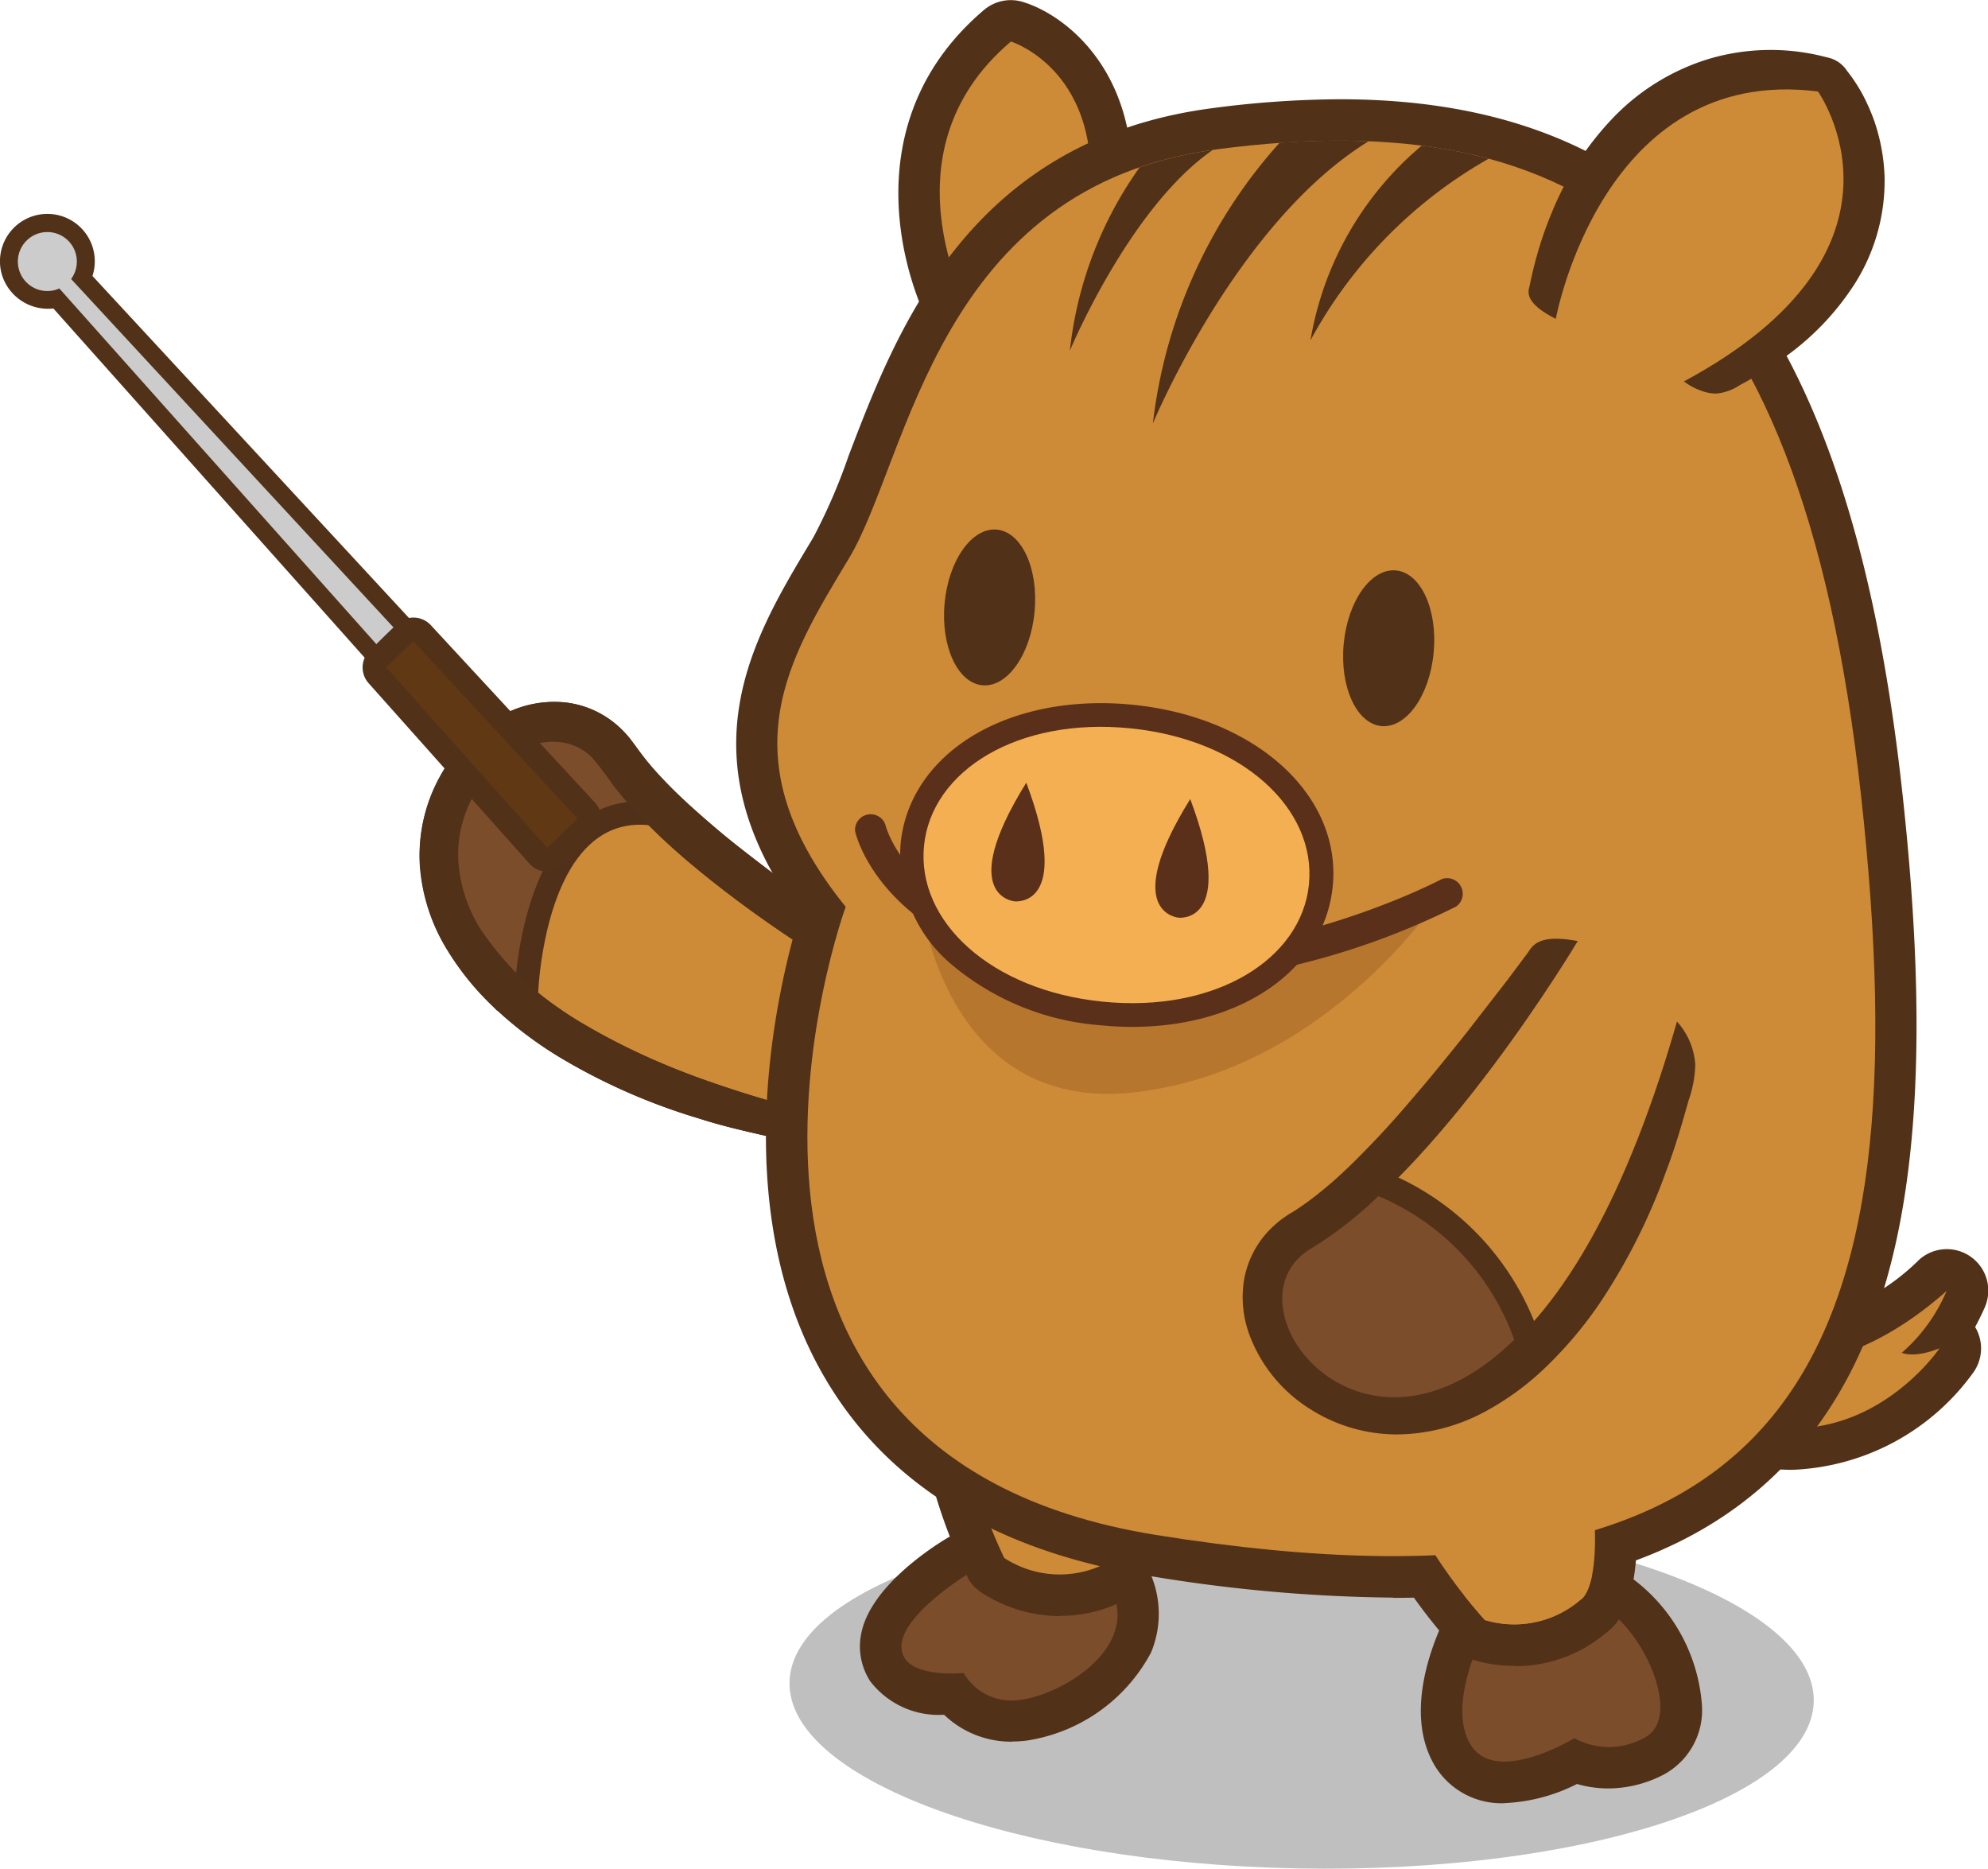 <svg xmlns="http://www.w3.org/2000/svg" width="50.904" height="47.842" viewBox="0 0 50.904 47.842">
  <g id="_差し棒" transform="translate(0.001 0.001)">
    <g id="グループ_1737" data-name="グループ 1737" transform="translate(-0.001 -0.001)">
      <path id="_影" d="M57.359,64.493c-.047,2.5-5.954,4.414-13.2,4.28s-13.073-2.268-13.027-4.766,5.954-4.413,13.2-4.278S57.4,62,57.359,64.494h0Z" transform="translate(-10.916 -20.938)" opacity="0.25"/>
      <g id="グループ_1722" data-name="グループ 1722" transform="translate(40.157 31.991)">
        <path id="パス_773" data-name="パス 773" d="M67.571,54.9c-1.8,0-3.622-.913-5.423-2.713a1.062,1.062,0,0,1-.308-.838l.077-.941a1.062,1.062,0,0,1,1.829-.643,5.128,5.128,0,0,0,3.344,1.405,5.682,5.682,0,0,0,3.728-1.646A1.062,1.062,0,0,1,72.5,50.744c-.034.079-.118.265-.245.5a1.063,1.063,0,0,1-.029,1.139A5.99,5.99,0,0,1,67.571,54.9Z" transform="translate(-61.837 -49.261)" fill="#523119"/>
        <path id="_尻尾" d="M63.549,51.07s3.8,4.024,8.547-.175a4.33,4.33,0,0,1-1.146,1.581s.3.151.965-.114c0,0-3.25,4.84-8.443-.351Z" transform="translate(-62.41 -49.834)" fill="#cd8a37"/>
      </g>
      <g id="グループ_1723" data-name="グループ 1723" transform="translate(36.381 40.009)">
        <path id="パス_774" data-name="パス 774" d="M58.164,67.764h0a1.991,1.991,0,0,1-1.764-.927c-.93-1.5.124-3.616.345-4.026l.192-.355.379-.138a17.786,17.786,0,0,1,3.128-.675l.288-.036.266.116a4.443,4.443,0,0,1,2.219,3.49,1.871,1.871,0,0,1-.973,1.817,3.079,3.079,0,0,1-1.423.356,2.864,2.864,0,0,1-.8-.114,4.53,4.53,0,0,1-1.853.49Zm.279-3.578a2.8,2.8,0,0,0-.273,1.454A3.218,3.218,0,0,0,59.4,65.2l.62-.379.5.384a.922.922,0,0,0,.575.015A2.822,2.822,0,0,0,60.34,63.8,17.08,17.08,0,0,0,58.443,64.186Z" transform="translate(-56.022 -61.608)" fill="#523119"/>
        <path id="_左足" d="M58.253,63.9s-1.03,1.911-.378,2.961,2.653-.173,2.653-.173a1.851,1.851,0,0,0,1.8-.016c1.018-.525-.1-2.92-1.183-3.391a16.828,16.828,0,0,0-2.894.618" transform="translate(-56.596 -62.196)" fill="#7b4d2a"/>
      </g>
      <g id="グループ_1724" data-name="グループ 1724" transform="translate(22.02 38.753)">
        <path id="パス_775" data-name="パス 775" d="M37.8,65.512a2.479,2.479,0,0,1-1.738-.689,2.21,2.21,0,0,1-1.888-.853A1.637,1.637,0,0,1,33.95,62.7c.256-1.145,1.717-2.112,2.159-2.381l.039-.023a4.689,4.689,0,0,1,2.282-.62,3.989,3.989,0,0,1,2.355.743,1.078,1.078,0,0,1,.2.2,2.574,2.574,0,0,1,.376,2.611,4.344,4.344,0,0,1-3.176,2.253,2.946,2.946,0,0,1-.382.025Zm-.3-2.253a.417.417,0,0,0,.4.123,2.344,2.344,0,0,0,1.5-.979.38.38,0,0,0-.04-.378,2.019,2.019,0,0,0-.936-.225,2.582,2.582,0,0,0-1.234.344,5.851,5.851,0,0,0-.743.553h0a.955.955,0,0,1,1.046.564Z" transform="translate(-33.908 -59.675)" fill="#523119"/>
        <path id="_右足" d="M35.635,63.958c.321.486,1.5.368,1.5.368a1.418,1.418,0,0,0,1.486.682c1.075-.142,3.344-1.472,2.084-3.181a3.183,3.183,0,0,0-3.468-.029S35.077,63.112,35.635,63.958Z" transform="translate(-34.481 -60.248)" fill="#7b4d2a"/>
      </g>
      <g id="グループ_1725" data-name="グループ 1725" transform="translate(34.47 36.465)">
        <path id="パス_776" data-name="パス 776" d="M57.393,62.336h0a3.507,3.507,0,0,1-1.12-.173l-.206-.073-.16-.148a13.988,13.988,0,0,1-2.066-2.933L53.079,57.6l1.6-.15a28.461,28.461,0,0,0,4.357-.934l1.2-.36.158,1.244c.107.844.421,3.324-.671,4.1a3.576,3.576,0,0,1-2.327.843ZM57.17,60.2a1.689,1.689,0,0,0,.223.014,1.456,1.456,0,0,0,.919-.312,3.559,3.559,0,0,0,.075-1.01c-.539.138-1.2.294-1.879.425a8.392,8.392,0,0,0,.662.881Z" transform="translate(-53.079 -56.152)" fill="#523119"/>
        <path id="_左腿" d="M55.69,59.247a13.488,13.488,0,0,0,1.855,2.659A2.6,2.6,0,0,0,60,61.382s.611-.288.253-3.109a29.37,29.37,0,0,1-4.564.974" transform="translate(-53.994 -56.896)" fill="#cd8a37"/>
      </g>
      <g id="グループ_1726" data-name="グループ 1726" transform="translate(23.622 35.748)">
        <path id="パス_777" data-name="パス 777" d="M39.9,60.676a3.717,3.717,0,0,1-2.059-.632,1.056,1.056,0,0,1-.29-.317,13.954,13.954,0,0,1-1.155-3.4,1.062,1.062,0,0,1,1.242-1.263,28.107,28.107,0,0,0,4.4.332h.044a1.019,1.019,0,0,1,.812.371,1.062,1.062,0,0,1,.242.86c-.135.839-.532,3.309-1.8,3.742a3.568,3.568,0,0,1-1.436.3Zm-.645-2.264a1.628,1.628,0,0,0,.645.141,1.424,1.424,0,0,0,.534-.1,3.57,3.57,0,0,0,.357-.948c-.558-.019-1.236-.056-1.923-.121a8.469,8.469,0,0,0,.387,1.034Z" transform="translate(-36.374 -55.048)" fill="#523119"/>
        <path id="_右腿" d="M38.009,56.684a13.5,13.5,0,0,0,1.029,3.075,2.6,2.6,0,0,0,2.5.189s.668-.1,1.12-2.912a29.392,29.392,0,0,1-4.653-.352" transform="translate(-36.947 -55.621)" fill="#cd8a37"/>
      </g>
      <g id="グループ_1729" data-name="グループ 1729" transform="translate(10.733 17.967)">
        <g id="グループ_1727" data-name="グループ 1727" transform="translate(0.005 0.004)">
          <path id="パス_778" data-name="パス 778" d="M29.4,35.745c-.642.557-.986.521-1.248.361l-.824-.423c-.548-.286-1.087-.588-1.613-.916s-1.051-.662-1.557-1.031-1.005-.751-1.485-1.168a14.742,14.742,0,0,1-1.385-1.352c-.219-.245-.434-.5-.636-.775-.1-.138-.2-.277-.3-.424l-.083-.125a.633.633,0,0,0-.049-.061.356.356,0,0,0-.208-.118.741.741,0,0,0-.381.053,1.792,1.792,0,0,0-.843.76,2.284,2.284,0,0,0,.159,2.426,6.8,6.8,0,0,0,2.312,2.056,22.324,22.324,0,0,0,3.07,1.475c.541.208,1.084.427,1.64.618a3.176,3.176,0,0,1,.822.346,2,2,0,0,1,.694.948,1.836,1.836,0,0,1-1.066.525A2.928,2.928,0,0,1,25.5,38.8c-.605-.137-1.215-.275-1.812-.468a15.385,15.385,0,0,1-3.5-1.528,10.15,10.15,0,0,1-1.606-1.19,7.063,7.063,0,0,1-1.348-1.623,4.82,4.82,0,0,1-.683-2.163,4.149,4.149,0,0,1,.537-2.292,3.811,3.811,0,0,1,1.791-1.631,2.782,2.782,0,0,1,1.388-.221,2.434,2.434,0,0,1,1.4.644,2.676,2.676,0,0,1,.255.273l.106.14.073.1c.072.1.153.207.234.309.164.205.346.406.536.6.381.395.805.769,1.239,1.14s.894.721,1.356,1.075.938.693,1.416,1.035l1.453,1.009.739.49c.262.138.445.4.336,1.237Z" transform="translate(-16.535 -27.671)" fill="#523119"/>
          <path id="パス_779" data-name="パス 779" d="M29.938,36.295s-6.13-3.217-8.214-6.369-9.759,5.359,6.3,9.021" transform="translate(-17.07 -28.221)" fill="#cd8a37"/>
        </g>
        <g id="グループ_1728" data-name="グループ 1728" transform="translate(0.135 0.233)">
          <path id="パス_780" data-name="パス 780" d="M18.594,35.7c-1.714-1.841-2.277-3.864-1.544-5.55a3.458,3.458,0,0,1,3.007-2.129,2.252,2.252,0,0,1,1.914,1.007l.022.032a1.429,1.429,0,0,0,.869.74l-.231.868v0l-.078.29a2.521,2.521,0,0,0-.3-.019c-2.462,0-2.607,4.315-2.609,4.359l-1.051.4Zm1.463-6.465a2.242,2.242,0,0,0-1.894,1.4,3.257,3.257,0,0,0,.449,3.12c.264-1.357.914-3.22,2.507-3.826-.041-.058-.083-.119-.128-.185l-.022-.032a1.045,1.045,0,0,0-.912-.477Z" transform="translate(-16.735 -28.024)" fill="#51301a"/>
          <path id="パス_781" data-name="パス 781" d="M22.952,30.689A2.023,2.023,0,0,1,21.8,29.7c-1.607-2.358-6.769,1.259-2.432,5.917,0,0,.134-5.339,3.587-4.927Z" transform="translate(-17.063 -28.352)" fill="#7b4d2a"/>
        </g>
        <path id="パス_782" data-name="パス 782" d="M29.4,35.743c-1.062-.572-2.1-1.195-3.106-1.857a29.6,29.6,0,0,1-2.907-2.154,15.635,15.635,0,0,1-1.312-1.246c-.205-.221-.4-.45-.586-.689a7.683,7.683,0,0,0-.549-.718,1.393,1.393,0,0,0-.8-.381,1.785,1.785,0,0,0-.885.137,2.805,2.805,0,0,0-1.317,1.2,3.091,3.091,0,0,0-.406,1.738,3.75,3.75,0,0,0,.558,1.7,7.625,7.625,0,0,0,2.633,2.434,17.863,17.863,0,0,0,3.287,1.5,32.156,32.156,0,0,0,3.481.988,1.836,1.836,0,0,1-1.066.525,2.947,2.947,0,0,1-.927-.119c-.605-.137-1.215-.275-1.812-.468a16.024,16.024,0,0,1-3.5-1.531,9.668,9.668,0,0,1-1.608-1.186,7.122,7.122,0,0,1-1.349-1.622,4.757,4.757,0,0,1-.688-2.163,4.2,4.2,0,0,1,.542-2.294,3.794,3.794,0,0,1,1.79-1.638,2.782,2.782,0,0,1,1.392-.217,2.444,2.444,0,0,1,1.4.647,2.677,2.677,0,0,1,.255.273l.106.14.073.1c.072.1.153.207.234.309.164.205.346.406.536.6.381.395.805.769,1.239,1.14s.894.721,1.356,1.075.938.693,1.416,1.035l1.453,1.009.739.49c.262.14.445.4.336,1.237Z" transform="translate(-16.527 -27.666)" fill="#523119"/>
      </g>
      <g id="グループ_1730" data-name="グループ 1730" transform="translate(0 5.479)">
        <path id="パス_783" data-name="パス 783" d="M13.078,23.764h-.023a.454.454,0,0,1-.316-.152L1.365,10.854A1.233,1.233,0,0,1,.048,9.991a1.214,1.214,0,1,1,2.319.031l11.569,12.5a.455.455,0,0,1-.027.645l-.524.477a.455.455,0,0,1-.307.119ZM1.213,9.346a.3.3,0,0,0-.086.012.3.3,0,0,0-.206.377.307.307,0,0,0,.377.206A.5.5,0,0,1,1.41,9.9a.47.47,0,0,1,.045-.075.3.3,0,0,0,.05-.265A.3.3,0,0,0,1.213,9.346Z" transform="translate(0.001 -8.436)" fill="#523119"/>
        <path id="パス_784" data-name="パス 784" d="M13.848,23.078,2.066,10.346a.755.755,0,1,0-.394.277.612.612,0,0,0,.09-.037L13.323,23.554l.524-.477Z" transform="translate(-0.245 -8.682)" fill="#ccc"/>
      </g>
      <g id="グループ_1731" data-name="グループ 1731" transform="translate(9.284 15.809)">
        <path id="パス_785" data-name="パス 785" d="M19.023,30.848H19a.6.6,0,0,1-.429-.2l-4.12-4.622a.607.607,0,0,1,.033-.842c.057-.055.125-.122.2-.195.163-.161.351-.346.51-.489a.606.606,0,0,1,.85.04l4.205,4.544a.607.607,0,0,1-.025.85l-.779.747a.6.6,0,0,1-.42.169Z" transform="translate(-14.296 -24.343)" fill="#523119"/>
        <path id="パス_786" data-name="パス 786" d="M15.23,25.947l4.12,4.622.779-.747-4.205-4.544c-.227.2-.516.5-.694.67Z" transform="translate(-14.624 -24.671)" fill="#603813"/>
      </g>
      <g id="グループ_1732" data-name="グループ 1732" transform="translate(23.003)">
        <path id="パス_787" data-name="パス 787" d="M37.371,9.3a.99.99,0,0,1-.138-.009,1.063,1.063,0,0,1-.774-.51c-1.033-1.736-2.12-5.752,1.158-8.53a1.062,1.062,0,0,1,1-.2C39.763.4,41.808,2,41.34,5.536a1.061,1.061,0,0,1-.312.621L38.112,9a1.061,1.061,0,0,1-.741.3Zm1.1-6.921a4.184,4.184,0,0,0-.732,4.015l1.527-1.488a2.879,2.879,0,0,0-.8-2.527Z" transform="translate(-35.421 0.001)" fill="#523119"/>
        <path id="_右耳" d="M37.943,8.812s-2.527-4.246.932-7.176c0,0,2.458.758,1.985,4.336l-2.916,2.84Z" transform="translate(-35.993 -0.573)" fill="#cd8a37"/>
      </g>
      <g id="グループ_1733" data-name="グループ 1733" transform="translate(18.849 2.54)">
        <path id="パス_788" data-name="パス 788" d="M45.844,42.272h0a39.957,39.957,0,0,1-6.239-.556c-3.906-.627-6.7-2.329-8.3-5.057-2.586-4.4-1.2-10.067-.655-11.868-3-4.085-1.194-7.088.265-9.518l.09-.15a14.674,14.674,0,0,0,.9-2.084c1.229-3.221,3.086-8.088,9.315-8.9a25.506,25.506,0,0,1,3.263-.228c8.611,0,13.054,5.464,14.4,17.717.943,8.558.086,13.8-2.777,17-2.2,2.456-5.558,3.65-10.264,3.65ZM44.481,6.033a23.345,23.345,0,0,0-2.989.21c-4.971.649-6.432,4.476-7.605,7.552a15.891,15.891,0,0,1-1.065,2.419l-.091.151c-1.472,2.45-2.634,4.385-.076,7.554l.377.467-.205.564c-.022.061-2.237,6.318.309,10.64,1.268,2.152,3.557,3.507,6.8,4.029a37.807,37.807,0,0,0,5.9.529h0c4.068,0,6.908-.962,8.682-2.943,2.426-2.707,3.119-7.44,2.248-15.345C55.236,7.915,49.7,6.034,44.481,6.034Z" transform="translate(-29.025 -3.91)" fill="#523119"/>
        <path id="_本体" d="M32.4,25.159S27.306,39.147,40.343,41.24C56.792,43.88,59.995,36.783,58.4,22.316,56.828,8.046,51.114,4.565,41.926,5.763c-7.2.94-7.9,7.912-9.444,10.478s-3.166,5.1-.082,8.918" transform="translate(-29.595 -4.483)" fill="#cd8a37"/>
      </g>
      <path id="パス_789" data-name="パス 789" d="M36.312,35.576s.6,5.4,5.445,4.865,7.719-4.852,7.719-4.852-8.854,4.268-13.163-.012h0Z" transform="translate(-12.731 -12.473)" fill="#b7762e"/>
      <path id="_左目" d="M39.541,22.977c-.1,1.1-.7,1.944-1.336,1.885s-1.069-1-.968-2.1.7-1.944,1.337-1.885,1.07,1,.967,2.1Z" transform="translate(-13.05 -7.318)" fill="#523119"/>
      <path id="_右目" d="M55.276,24.585c-.1,1.1-.7,1.944-1.336,1.886s-1.07-1-.968-2.1.7-1.944,1.337-1.885,1.07,1,.967,2.1Z" transform="translate(-18.566 -7.882)" fill="#523119"/>
      <path id="パス_790" data-name="パス 790" d="M44.117,36.121a14.288,14.288,0,0,1-4.709.16c-4.969-.726-5.677-3.653-5.7-3.778a.4.4,0,0,1,.772-.174c.027.112.662,2.529,5.047,3.168,4.574.668,9.158-1.738,9.2-1.762a.4.4,0,0,1,.373.7,19.223,19.223,0,0,1-4.98,1.686h0Z" transform="translate(-11.813 -11.227)" fill="#5b301a"/>
      <g id="グループ_1734" data-name="グループ 1734" transform="translate(23.04 18.002)">
        <path id="パス_791" data-name="パス 791" d="M41.431,36.009c-.267,0-.54-.014-.812-.041a6.7,6.7,0,0,1-3.779-1.527A3.674,3.674,0,0,1,35.5,31.314c.211-2.115,2.321-3.593,5.13-3.593.266,0,.539.014.811.041,3.153.314,5.356,2.316,5.123,4.654C46.349,34.531,44.24,36.009,41.431,36.009Zm-.805-7.075c-2.128,0-3.778,1.051-3.922,2.5a2.492,2.492,0,0,0,.942,2.1,5.488,5.488,0,0,0,3.094,1.227c.232.023.466.035.692.035,2.128,0,3.777-1.051,3.921-2.5.162-1.623-1.611-3.085-4.036-3.326a6.915,6.915,0,0,0-.691-.035Z" transform="translate(-35.479 -27.721)" fill="#5b301a"/>
        <path id="_鼻" d="M46.283,32.684c-.192,1.933-2.41,3.294-5.277,3.008s-4.772-2.057-4.58-3.991,2.411-3.294,5.277-3.008,4.772,2.058,4.579,3.991" transform="translate(-35.806 -28.049)" fill="#f5af53"/>
      </g>
      <path id="_鼻穴" d="M39.983,30.855c-1.819,2.924-.3,3.038-.3,3.038s1.509.187.3-3.038h0Z" transform="translate(-13.704 -10.817)" fill="#5b301a"/>
      <path id="_鼻穴-2" d="M46.447,31.5c-1.819,2.923-.3,3.037-.3,3.037s1.509.187.3-3.037Z" transform="translate(-15.97 -11.043)" fill="#5b301a"/>
      <g id="グループ_1735" data-name="グループ 1735" transform="translate(39.14 1.279)">
        <path id="パス_792" data-name="パス 792" d="M60.968,8.853c-.7-.355-.743-.623-.673-.831q.066-.329.152-.652a9.492,9.492,0,0,1,.435-1.277A7.682,7.682,0,0,1,62.4,3.743a5.7,5.7,0,0,1,2.514-1.553A5.578,5.578,0,0,1,67.8,2.13l.155.038a.784.784,0,0,1,.471.337l0,0a3.74,3.74,0,0,1,.236.33c.065.1.127.205.182.311a5.312,5.312,0,0,1,.284.655,4.9,4.9,0,0,1,.259,1.42,4.925,4.925,0,0,1-.774,2.75,6.846,6.846,0,0,1-1.848,1.909,9.378,9.378,0,0,1-1.073.663,1.34,1.34,0,0,1-.587.221,1.007,1.007,0,0,1-.384-.061,1.577,1.577,0,0,1-.474-.25,1.943,1.943,0,0,1,.036-.531,1.14,1.14,0,0,1,.119-.351,1.343,1.343,0,0,1,.4-.392c.284-.227.551-.465.8-.707A6.534,6.534,0,0,0,66.826,6.92a3.641,3.641,0,0,0,.456-1.675,3.5,3.5,0,0,0-.088-.871,3.291,3.291,0,0,0-.118-.435c-.024-.071-.047-.143-.073-.211a1.243,1.243,0,0,1-.062-.169h0l.626.376a5.972,5.972,0,0,0-1.987.327,4.691,4.691,0,0,0-1.626,1.031,7.646,7.646,0,0,0-1.288,1.676c-.188.318-.353.653-.512,1-.079.171-.151.346-.22.522-.04.188-.19.318-.965.366Z" transform="translate(-60.271 -1.969)" fill="#523119"/>
        <path id="パス_793" data-name="パス 793" d="M61.344,9.4s1.189-6.527,6.714-5.821c0,0,2.874,4.034-3.435,7.423" transform="translate(-60.647 -2.515)" fill="#cd8a37"/>
      </g>
      <g id="グループ_1736" data-name="グループ 1736" transform="translate(31.82 24.038)">
        <path id="パス_794" data-name="パス 794" d="M57.575,37.076c.521.671.467,1.013.293,1.266l-.468.8c-.314.532-.646,1.054-1,1.561s-.718,1.014-1.114,1.5-.8.963-1.247,1.42a14.611,14.611,0,0,1-1.425,1.309c-.257.206-.524.405-.808.594-.143.094-.287.185-.44.272l-.13.076a.627.627,0,0,0-.063.046.352.352,0,0,0-.129.2.752.752,0,0,0,.032.384,1.79,1.79,0,0,0,.714.883,2.286,2.286,0,0,0,2.431-.027,6.8,6.8,0,0,0,2.179-2.2,22.4,22.4,0,0,0,1.64-2.985c.238-.529.485-1.06.706-1.6a3.169,3.169,0,0,1,.39-.8,2,2,0,0,1,.984-.642,1.83,1.83,0,0,1,.466,1.093,2.923,2.923,0,0,1-.169.92c-.17.6-.34,1.2-.565,1.785a15.415,15.415,0,0,1-1.716,3.417A10.235,10.235,0,0,1,56.86,47.88a7.062,7.062,0,0,1-1.694,1.258,4.829,4.829,0,0,1-2.2.564,4.146,4.146,0,0,1-2.259-.661,3.812,3.812,0,0,1-1.532-1.877,2.779,2.779,0,0,1-.145-1.4,2.434,2.434,0,0,1,.719-1.361,2.679,2.679,0,0,1,.287-.24l.145-.1L50.29,44c.108-.066.215-.142.321-.217.214-.153.424-.323.632-.5.416-.359.812-.762,1.205-1.176s.769-.854,1.147-1.3.743-.9,1.11-1.358l1.086-1.4.53-.71c.153-.255.421-.423,1.254-.268Z" transform="translate(-48.998 -37.016)" fill="#523119"/>
        <path id="パス_795" data-name="パス 795" d="M58.123,37.108s-3.546,5.947-6.806,7.856,4.822,10.036,9.35-5.8" transform="translate(-49.547 -37.048)" fill="#cd8a37"/>
      </g>
      <path id="パス_796" data-name="パス 796" d="M52.1,52.465a3.441,3.441,0,0,1-2.505-2.718,2.119,2.119,0,0,1,1.052-2.162,9.137,9.137,0,0,0,1.588-1.245.645.645,0,0,1,.615-.152l.041.013a6.913,6.913,0,0,1,3.855,4.028.642.642,0,0,1-.141.713c-1.925,1.883-3.648,1.762-4.5,1.522h0Z" transform="translate(-17.38 -16.185)" fill="#523119"/>
      <path id="パス_797" data-name="パス 797" d="M56.5,50.83a6.276,6.276,0,0,0-3.479-3.677,9.7,9.7,0,0,1-1.706,1.332c-2.362,1.384,1.225,6.22,5.185,2.344h0Z" transform="translate(-17.727 -16.531)" fill="#7b4d2a"/>
      <g id="_模様" transform="translate(27.396 3.602)">
        <path id="パス_798" data-name="パス 798" d="M45.841,5.914a10.048,10.048,0,0,0-1.871.445,9.9,9.9,0,0,0-1.785,4.691s1.52-3.658,3.655-5.135h0Z" transform="translate(-42.186 -5.675)" fill="#523119"/>
        <path id="パス_799" data-name="パス 799" d="M50.98,5.561A20.331,20.331,0,0,0,48.7,5.6a12.981,12.981,0,0,0-3.244,7.186S47.58,7.653,50.98,5.561h0Z" transform="translate(-43.332 -5.546)" fill="#523119"/>
        <path id="パス_800" data-name="パス 800" d="M51.672,10.724a11.786,11.786,0,0,1,4.563-4.649,12.8,12.8,0,0,0-1.715-.334,8.3,8.3,0,0,0-2.848,4.983Z" transform="translate(-45.512 -5.614)" fill="#523119"/>
      </g>
      <path id="_左腿-2" d="M55.69,59.247a13.488,13.488,0,0,0,1.855,2.659A2.6,2.6,0,0,0,60,61.382s.611-.288.253-3.109a29.37,29.37,0,0,1-4.564.974h0Z" transform="translate(-19.524 -20.43)" fill="#cd8a37"/>
    </g>
  </g>
</svg>
